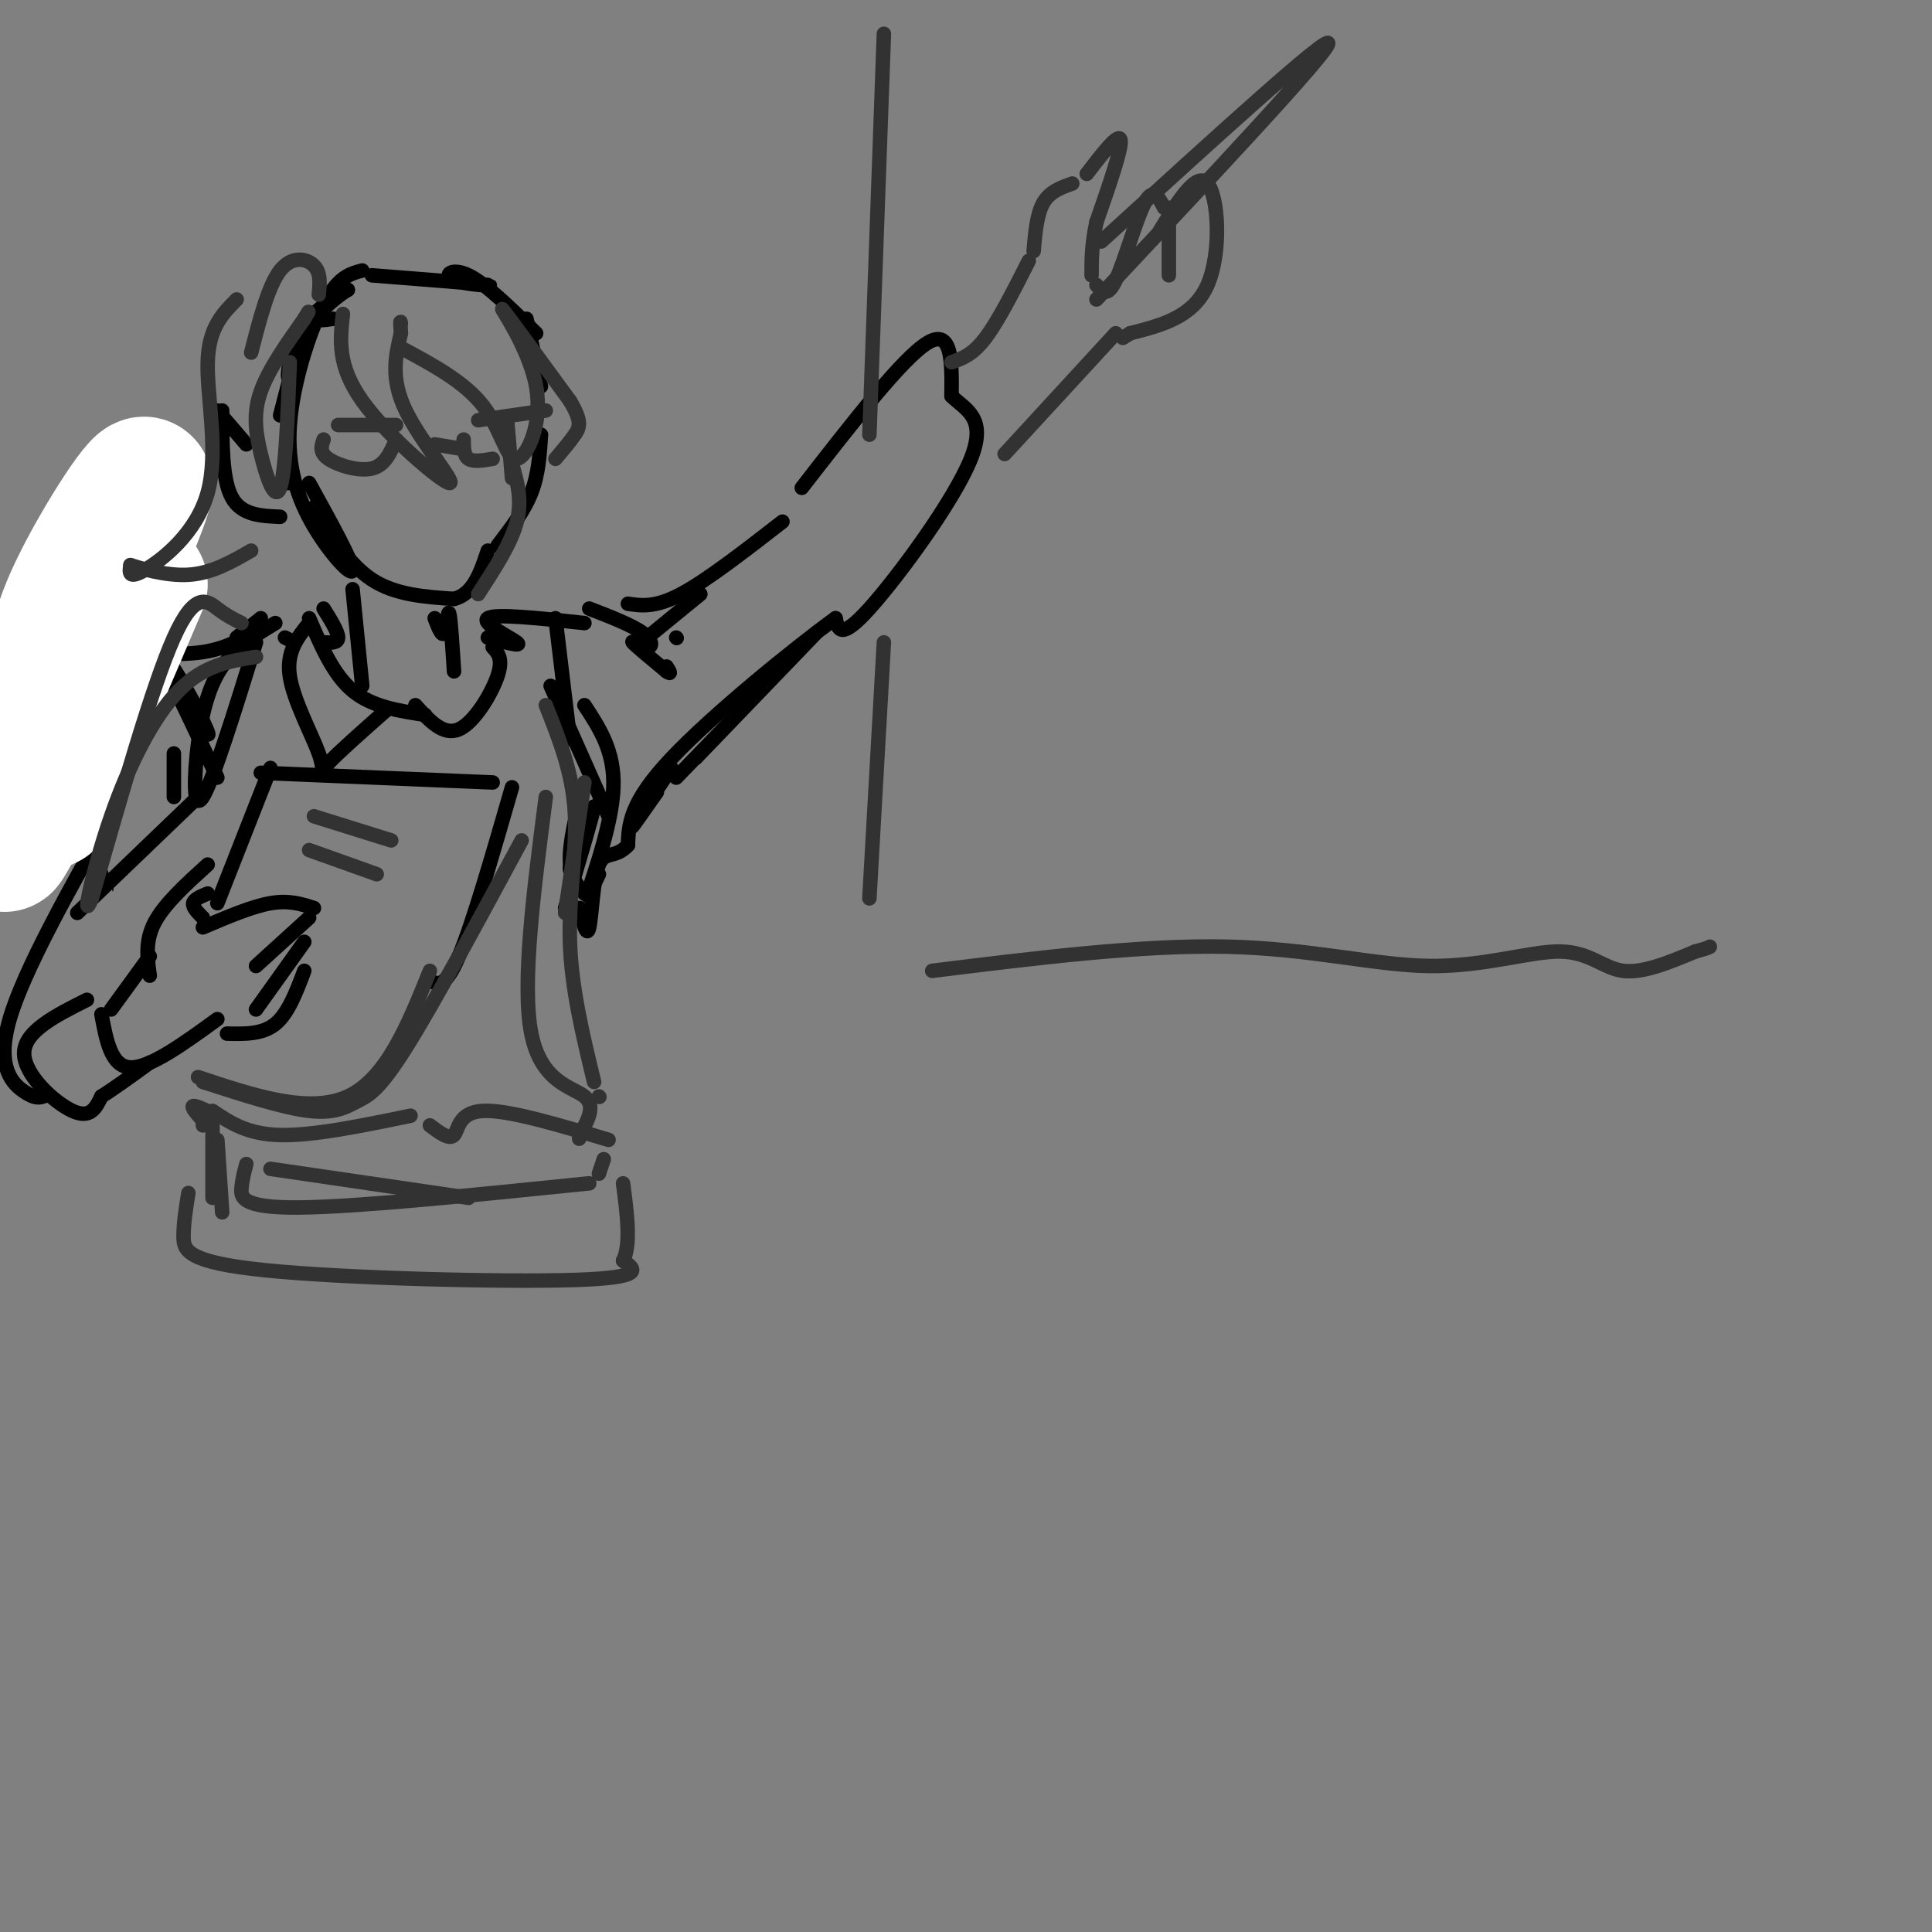 <svg viewBox='0 0 400 400' version='1.1' xmlns='http://www.w3.org/2000/svg' xmlns:xlink='http://www.w3.org/1999/xlink'><rect x="0" y="0" width="400" height="400" fill="#808080" stroke="none"/><g fill='none' stroke='rgb(0,0,0)' stroke-width='3' stroke-linecap='round' stroke-linejoin='round'><path d='M45,85c0.000,0.000 6.000,7.000 6,7'/><path d='M46,85c0.000,7.167 0.000,14.333 2,18c2.000,3.667 6.000,3.833 10,4'/><path d='M59,100c0.000,0.000 2.000,0.000 2,0'/><path d='M58,86c2.452,-9.488 4.905,-18.976 5,-19c0.095,-0.024 -2.167,9.417 -3,11c-0.833,1.583 -0.238,-4.690 2,-9c2.238,-4.310 6.119,-6.655 10,-9'/><path d='M72,60c0.089,-0.333 -4.689,3.333 -6,5c-1.311,1.667 0.844,1.333 3,1'/><path d='M65,107c0.000,0.000 5.000,8.000 5,8'/><path d='M64,100c4.515,8.179 9.030,16.357 9,18c-0.030,1.643 -4.606,-3.250 -8,-9c-3.394,-5.750 -5.606,-12.356 -5,-21c0.606,-8.644 4.030,-19.327 7,-25c2.970,-5.673 5.485,-6.337 8,-7'/><path d='M77,57c10.940,0.857 21.881,1.714 24,2c2.119,0.286 -4.583,0.000 -7,-1c-2.417,-1.000 -0.548,-2.714 3,-1c3.548,1.714 8.774,6.857 14,12'/><path d='M109,66c0.000,0.000 3.000,14.000 3,14'/><path d='M112,90c-0.250,4.083 -0.500,8.167 -2,12c-1.500,3.833 -4.250,7.417 -7,11'/><path d='M65,105c3.583,5.917 7.167,11.833 12,15c4.833,3.167 10.917,3.583 17,4'/><path d='M94,124c4.000,-1.000 5.500,-5.500 7,-10'/><path d='M90,128c0.756,1.978 1.511,3.956 2,3c0.489,-0.956 0.711,-4.844 1,-4c0.289,0.844 0.644,6.422 1,12'/><path d='M67,126c1.500,2.417 3.000,4.833 3,6c0.000,1.167 -1.500,1.083 -3,1'/><path d='M59,132c0.000,0.000 2.000,1.000 2,1'/><path d='M73,122c0.000,0.000 2.000,20.000 2,20'/><path d='M64,128c2.500,5.833 5.000,11.667 9,15c4.000,3.333 9.500,4.167 15,5'/><path d='M101,132c3.644,1.000 7.289,2.000 6,1c-1.289,-1.000 -7.511,-4.000 -6,-5c1.511,-1.000 10.756,0.000 20,1'/><path d='M80,147c-5.048,4.464 -10.095,8.929 -12,11c-1.905,2.071 -0.667,1.750 -2,-2c-1.333,-3.750 -5.238,-10.929 -6,-16c-0.762,-5.071 1.619,-8.036 4,-11'/><path d='M86,146c2.889,3.200 5.778,6.400 9,5c3.222,-1.400 6.778,-7.400 8,-11c1.222,-3.600 0.111,-4.800 -1,-6'/><path d='M54,128c0.000,0.000 -5.000,4.000 -5,4'/><path d='M54,130c-3.444,2.111 -6.889,4.222 -12,5c-5.111,0.778 -11.889,0.222 -13,0c-1.111,-0.222 3.444,-0.111 8,0'/><path d='M122,126c4.405,1.708 8.810,3.417 11,5c2.190,1.583 2.167,3.042 1,3c-1.167,-0.042 -3.476,-1.583 -3,-1c0.476,0.583 3.738,3.292 7,6'/><path d='M138,139c1.167,0.833 0.583,-0.083 0,-1'/><path d='M54,160c0.000,0.000 48.000,2.000 48,2'/><path d='M106,163c-4.083,14.167 -8.167,28.333 -11,35c-2.833,6.667 -4.417,5.833 -6,5'/><path d='M56,159c0.000,0.000 -11.000,28.000 -11,28'/><path d='M42,192c5.083,-2.167 10.167,-4.333 14,-5c3.833,-0.667 6.417,0.167 9,1'/><path d='M64,190c0.000,0.000 -11.000,10.000 -11,10'/><path d='M63,195c0.000,0.000 -10.000,14.000 -10,14'/><path d='M63,201c-1.667,4.417 -3.333,8.833 -6,11c-2.667,2.167 -6.333,2.083 -10,2'/><path d='M42,190c-1.083,-1.083 -2.167,-2.167 -2,-3c0.167,-0.833 1.583,-1.417 3,-2'/><path d='M43,179c-4.500,4.083 -9.000,8.167 -11,12c-2.000,3.833 -1.500,7.417 -1,11'/><path d='M31,198c0.000,0.000 -8.000,11.000 -8,11'/><path d='M45,211c-7.000,5.083 -14.000,10.167 -18,10c-4.000,-0.167 -5.000,-5.583 -6,-11'/><path d='M18,207c-6.467,3.244 -12.933,6.489 -13,11c-0.067,4.511 6.267,10.289 10,12c3.733,1.711 4.867,-0.644 6,-3'/><path d='M21,227c2.667,-1.667 6.333,-4.333 10,-7'/><path d='M30,136c1.435,2.018 2.869,4.036 2,3c-0.869,-1.036 -4.042,-5.125 -7,-8c-2.958,-2.875 -5.702,-4.536 -9,-1c-3.298,3.536 -7.149,12.268 -11,21'/><path d='M36,156c0.000,0.000 0.000,9.000 0,9'/><path d='M134,132c0.000,0.000 11.000,-9.000 11,-9'/><path d='M115,128c0.000,0.000 3.000,25.000 3,25'/><path d='M114,142c0.000,0.000 12.000,27.000 12,27'/><path d='M28,133c0.284,-1.990 0.568,-3.980 4,1c3.432,4.980 10.014,16.931 11,18c0.986,1.069 -3.622,-8.744 -8,-15c-4.378,-6.256 -8.525,-8.953 -12,-9c-3.475,-0.047 -6.279,2.558 -8,7c-1.721,4.442 -2.361,10.721 -3,17'/><path d='M12,152c2.417,11.595 9.958,32.083 10,32c0.042,-0.083 -7.417,-20.738 -9,-33c-1.583,-12.262 2.708,-16.131 7,-20'/><path d='M20,131c2.111,-5.244 3.889,-8.356 8,-3c4.111,5.356 10.556,19.178 17,33'/><path d='M24,167c-9.533,16.933 -19.067,33.867 -22,44c-2.933,10.133 0.733,13.467 3,15c2.267,1.533 3.133,1.267 4,1'/><path d='M16,189c0.000,0.000 25.000,-24.000 25,-24'/><path d='M121,146c3.133,4.778 6.267,9.556 6,17c-0.267,7.444 -3.933,17.556 -5,21c-1.067,3.444 0.467,0.222 2,-3'/><path d='M140,132c0.000,0.000 0.100,0.100 0.1,0.1'/><path d='M130,125c2.833,0.417 5.667,0.833 11,-2c5.333,-2.833 13.167,-8.917 21,-15'/><path d='M144,157c12.833,-13.333 25.667,-26.667 25,-26c-0.667,0.667 -14.833,15.333 -29,30'/><path d='M139,159c-3.750,5.583 -7.500,11.167 -8,12c-0.500,0.833 2.250,-3.083 5,-7'/><path d='M166,101c10.417,-13.417 20.833,-26.833 26,-30c5.167,-3.167 5.083,3.917 5,11'/><path d='M197,82c2.845,2.821 7.458,4.375 4,13c-3.458,8.625 -14.988,24.321 -21,31c-6.012,6.679 -6.506,4.339 -7,2'/><path d='M173,128c-8.244,5.956 -25.356,19.844 -34,29c-8.644,9.156 -8.822,13.578 -9,18'/><path d='M130,175c-2.655,2.869 -4.792,1.042 -6,4c-1.208,2.958 -1.488,10.702 -2,13c-0.512,2.298 -1.256,-0.851 -2,-4'/><path d='M121,185c-1.583,-1.786 -3.167,-3.571 -3,-8c0.167,-4.429 2.083,-11.500 2,-10c-0.083,1.500 -2.167,11.571 -2,13c0.167,1.429 2.583,-5.786 5,-13'/><path d='M123,167c-0.167,1.333 -3.083,11.167 -6,21'/><path d='M53,133c-4.452,14.345 -8.905,28.690 -11,32c-2.095,3.310 -1.833,-4.417 -1,-11c0.833,-6.583 2.238,-12.024 5,-16c2.762,-3.976 6.881,-6.488 11,-9'/></g>
<g fill='none' stroke='rgb(255,255,255)' stroke-width='28' stroke-linecap='round' stroke-linejoin='round'><path d='M24,114c-5.102,21.817 -10.204,43.633 -13,50c-2.796,6.367 -3.285,-2.716 2,-19c5.285,-16.284 16.346,-39.769 17,-44c0.654,-4.231 -9.099,10.791 -14,21c-4.901,10.209 -4.951,15.604 -5,21'/><path d='M11,143c0.333,2.333 3.667,-2.333 7,-7'/><path d='M29,121c-8.363,19.589 -16.726,39.179 -16,37c0.726,-2.179 10.542,-26.125 9,-25c-1.542,1.125 -14.440,27.321 -19,37c-4.560,9.679 -0.780,2.839 3,-4'/></g>
<g fill='none' stroke='rgb(50,50,50)' stroke-width='3' stroke-linecap='round' stroke-linejoin='round'><path d='M50,129c-1.489,-0.733 -2.978,-1.467 -5,-3c-2.022,-1.533 -4.578,-3.867 -9,6c-4.422,9.867 -10.711,31.933 -17,54'/><path d='M19,186c-2.369,5.976 0.208,-6.083 4,-17c3.792,-10.917 8.798,-20.690 14,-26c5.202,-5.310 10.601,-6.155 16,-7'/><path d='M121,162c0.000,0.000 -4.000,27.000 -4,27'/><path d='M197,75c2.167,-0.750 4.333,-1.500 7,-5c2.667,-3.500 5.833,-9.750 9,-16'/><path d='M214,52c0.333,-3.833 0.667,-7.667 2,-10c1.333,-2.333 3.667,-3.167 6,-4'/><path d='M225,36c3.333,-4.333 6.667,-8.667 7,-7c0.333,1.667 -2.333,9.333 -5,17'/><path d='M227,46c-1.000,4.667 -1.000,7.833 -1,11'/><path d='M227,59c1.111,1.378 2.222,2.756 4,-1c1.778,-3.756 4.222,-12.644 6,-16c1.778,-3.356 2.889,-1.178 4,1'/><path d='M242,43c0.000,0.000 0.000,14.000 0,14'/><path d='M240,48c3.867,-6.333 7.733,-12.667 10,-10c2.267,2.667 2.933,14.333 0,21c-2.933,6.667 -9.467,8.333 -16,10'/><path d='M234,69c-2.667,1.667 -1.333,0.833 0,0'/><path d='M231,69c0.000,0.000 -23.000,25.000 -23,25'/><path d='M228,50c23.583,-21.500 47.167,-43.000 47,-41c-0.167,2.000 -24.083,27.500 -48,53'/><path d='M183,7c0.000,0.000 -3.000,83.000 -3,83'/><path d='M183,133c0.000,0.000 -3.000,53.000 -3,53'/><path d='M193,201c21.764,-2.695 43.528,-5.391 61,-5c17.472,0.391 30.652,3.868 42,4c11.348,0.132 20.863,-3.080 27,-3c6.137,0.080 8.896,3.451 13,4c4.104,0.549 9.552,-1.726 15,-4'/><path d='M351,197c3.000,-0.833 3.000,-0.917 3,-1'/><path d='M105,87c0.000,0.000 1.000,12.000 1,12'/><path d='M106,96c1.083,3.750 2.167,7.500 1,12c-1.167,4.500 -4.583,9.750 -8,15'/><path d='M70,88c0.000,0.000 12.000,0.000 12,0'/><path d='M82,91c-1.133,2.667 -2.267,5.333 -5,6c-2.733,0.667 -7.067,-0.667 -9,-2c-1.933,-1.333 -1.467,-2.667 -1,-4'/><path d='M90,92c0.000,0.000 6.000,1.000 6,1'/><path d='M96,91c0.000,1.667 0.000,3.333 1,4c1.000,0.667 3.000,0.333 5,0'/><path d='M99,87c0.000,0.000 14.000,-2.000 14,-2'/><path d='M71,65c-0.607,5.333 -1.214,10.667 4,18c5.214,7.333 16.250,16.667 18,17c1.750,0.333 -5.786,-8.333 -9,-15c-3.214,-6.667 -2.107,-11.333 -1,-16'/><path d='M83,69c-0.167,-3.000 -0.083,-2.500 0,-2'/><path d='M83,72c6.592,3.530 13.183,7.059 17,12c3.817,4.941 4.858,11.293 7,11c2.142,-0.293 5.384,-7.233 4,-15c-1.384,-7.767 -7.396,-16.362 -7,-16c0.396,0.362 7.198,9.681 14,19'/><path d='M118,83c2.578,4.289 2.022,5.511 1,7c-1.022,1.489 -2.511,3.244 -4,5'/><path d='M60,75c-0.446,11.482 -0.893,22.964 -2,26c-1.107,3.036 -2.875,-2.375 -4,-7c-1.125,-4.625 -1.607,-8.464 0,-13c1.607,-4.536 5.304,-9.768 9,-15'/><path d='M63,66c1.500,-2.500 0.750,-1.250 0,0'/><path d='M66,61c0.222,-2.267 0.444,-4.533 -1,-6c-1.444,-1.467 -4.556,-2.133 -7,1c-2.444,3.133 -4.222,10.067 -6,17'/><path d='M49,62c-2.905,2.923 -5.810,5.845 -6,13c-0.190,7.155 2.333,18.542 0,27c-2.333,8.458 -9.524,13.988 -13,16c-3.476,2.012 -3.238,0.506 -3,-1'/><path d='M27,117c1.622,0.511 7.178,2.289 12,2c4.822,-0.289 8.911,-2.644 13,-5'/><path d='M113,146c2.756,6.933 5.511,13.867 6,22c0.489,8.133 -1.289,17.467 -1,27c0.289,9.533 2.644,19.267 5,29'/><path d='M124,227c0.000,0.000 0.100,0.100 0.1,0.1'/><path d='M126,236c-10.422,-3.133 -20.844,-6.267 -26,-6c-5.156,0.267 -5.044,3.933 -6,5c-0.956,1.067 -2.978,-0.467 -5,-2'/><path d='M89,201c-4.500,11.167 -9.000,22.333 -17,26c-8.000,3.667 -19.500,-0.167 -31,-4'/><path d='M42,224c8.321,2.690 16.643,5.381 22,6c5.357,0.619 7.750,-0.833 10,-2c2.250,-1.167 4.357,-2.048 10,-11c5.643,-8.952 14.821,-25.976 24,-43'/><path d='M65,169c0.000,0.000 16.000,5.000 16,5'/><path d='M64,176c0.000,0.000 14.000,5.000 14,5'/><path d='M85,231c-10.083,2.083 -20.167,4.167 -27,4c-6.833,-0.167 -10.417,-2.583 -14,-5'/><path d='M113,165c-2.511,19.422 -5.022,38.844 -3,49c2.022,10.156 8.578,11.044 11,13c2.422,1.956 0.711,4.978 -1,8'/><path d='M120,235c-0.167,1.333 -0.083,0.667 0,0'/><path d='M43,231c0.000,0.000 -1.000,2.000 -1,2'/><path d='M42,232c-1.250,-1.417 -2.500,-2.833 -2,-3c0.500,-0.167 2.750,0.917 5,2'/><path d='M44,231c0.000,0.000 0.000,17.000 0,17'/><path d='M56,242c0.000,0.000 41.000,6.000 41,6'/><path d='M51,241c-0.422,1.556 -0.844,3.111 -1,5c-0.156,1.889 -0.044,4.111 12,4c12.044,-0.111 36.022,-2.556 60,-5'/><path d='M125,240c0.000,0.000 -1.000,3.000 -1,3'/><path d='M39,247c-0.500,3.095 -1.000,6.190 -1,9c0.000,2.810 0.500,5.333 17,7c16.500,1.667 49.000,2.476 64,2c15.000,-0.476 12.500,-2.238 10,-4'/><path d='M129,261c1.667,-3.333 0.833,-9.667 0,-16'/><path d='M46,251c0.000,0.000 -1.000,-15.000 -1,-15'/></g>
</svg>